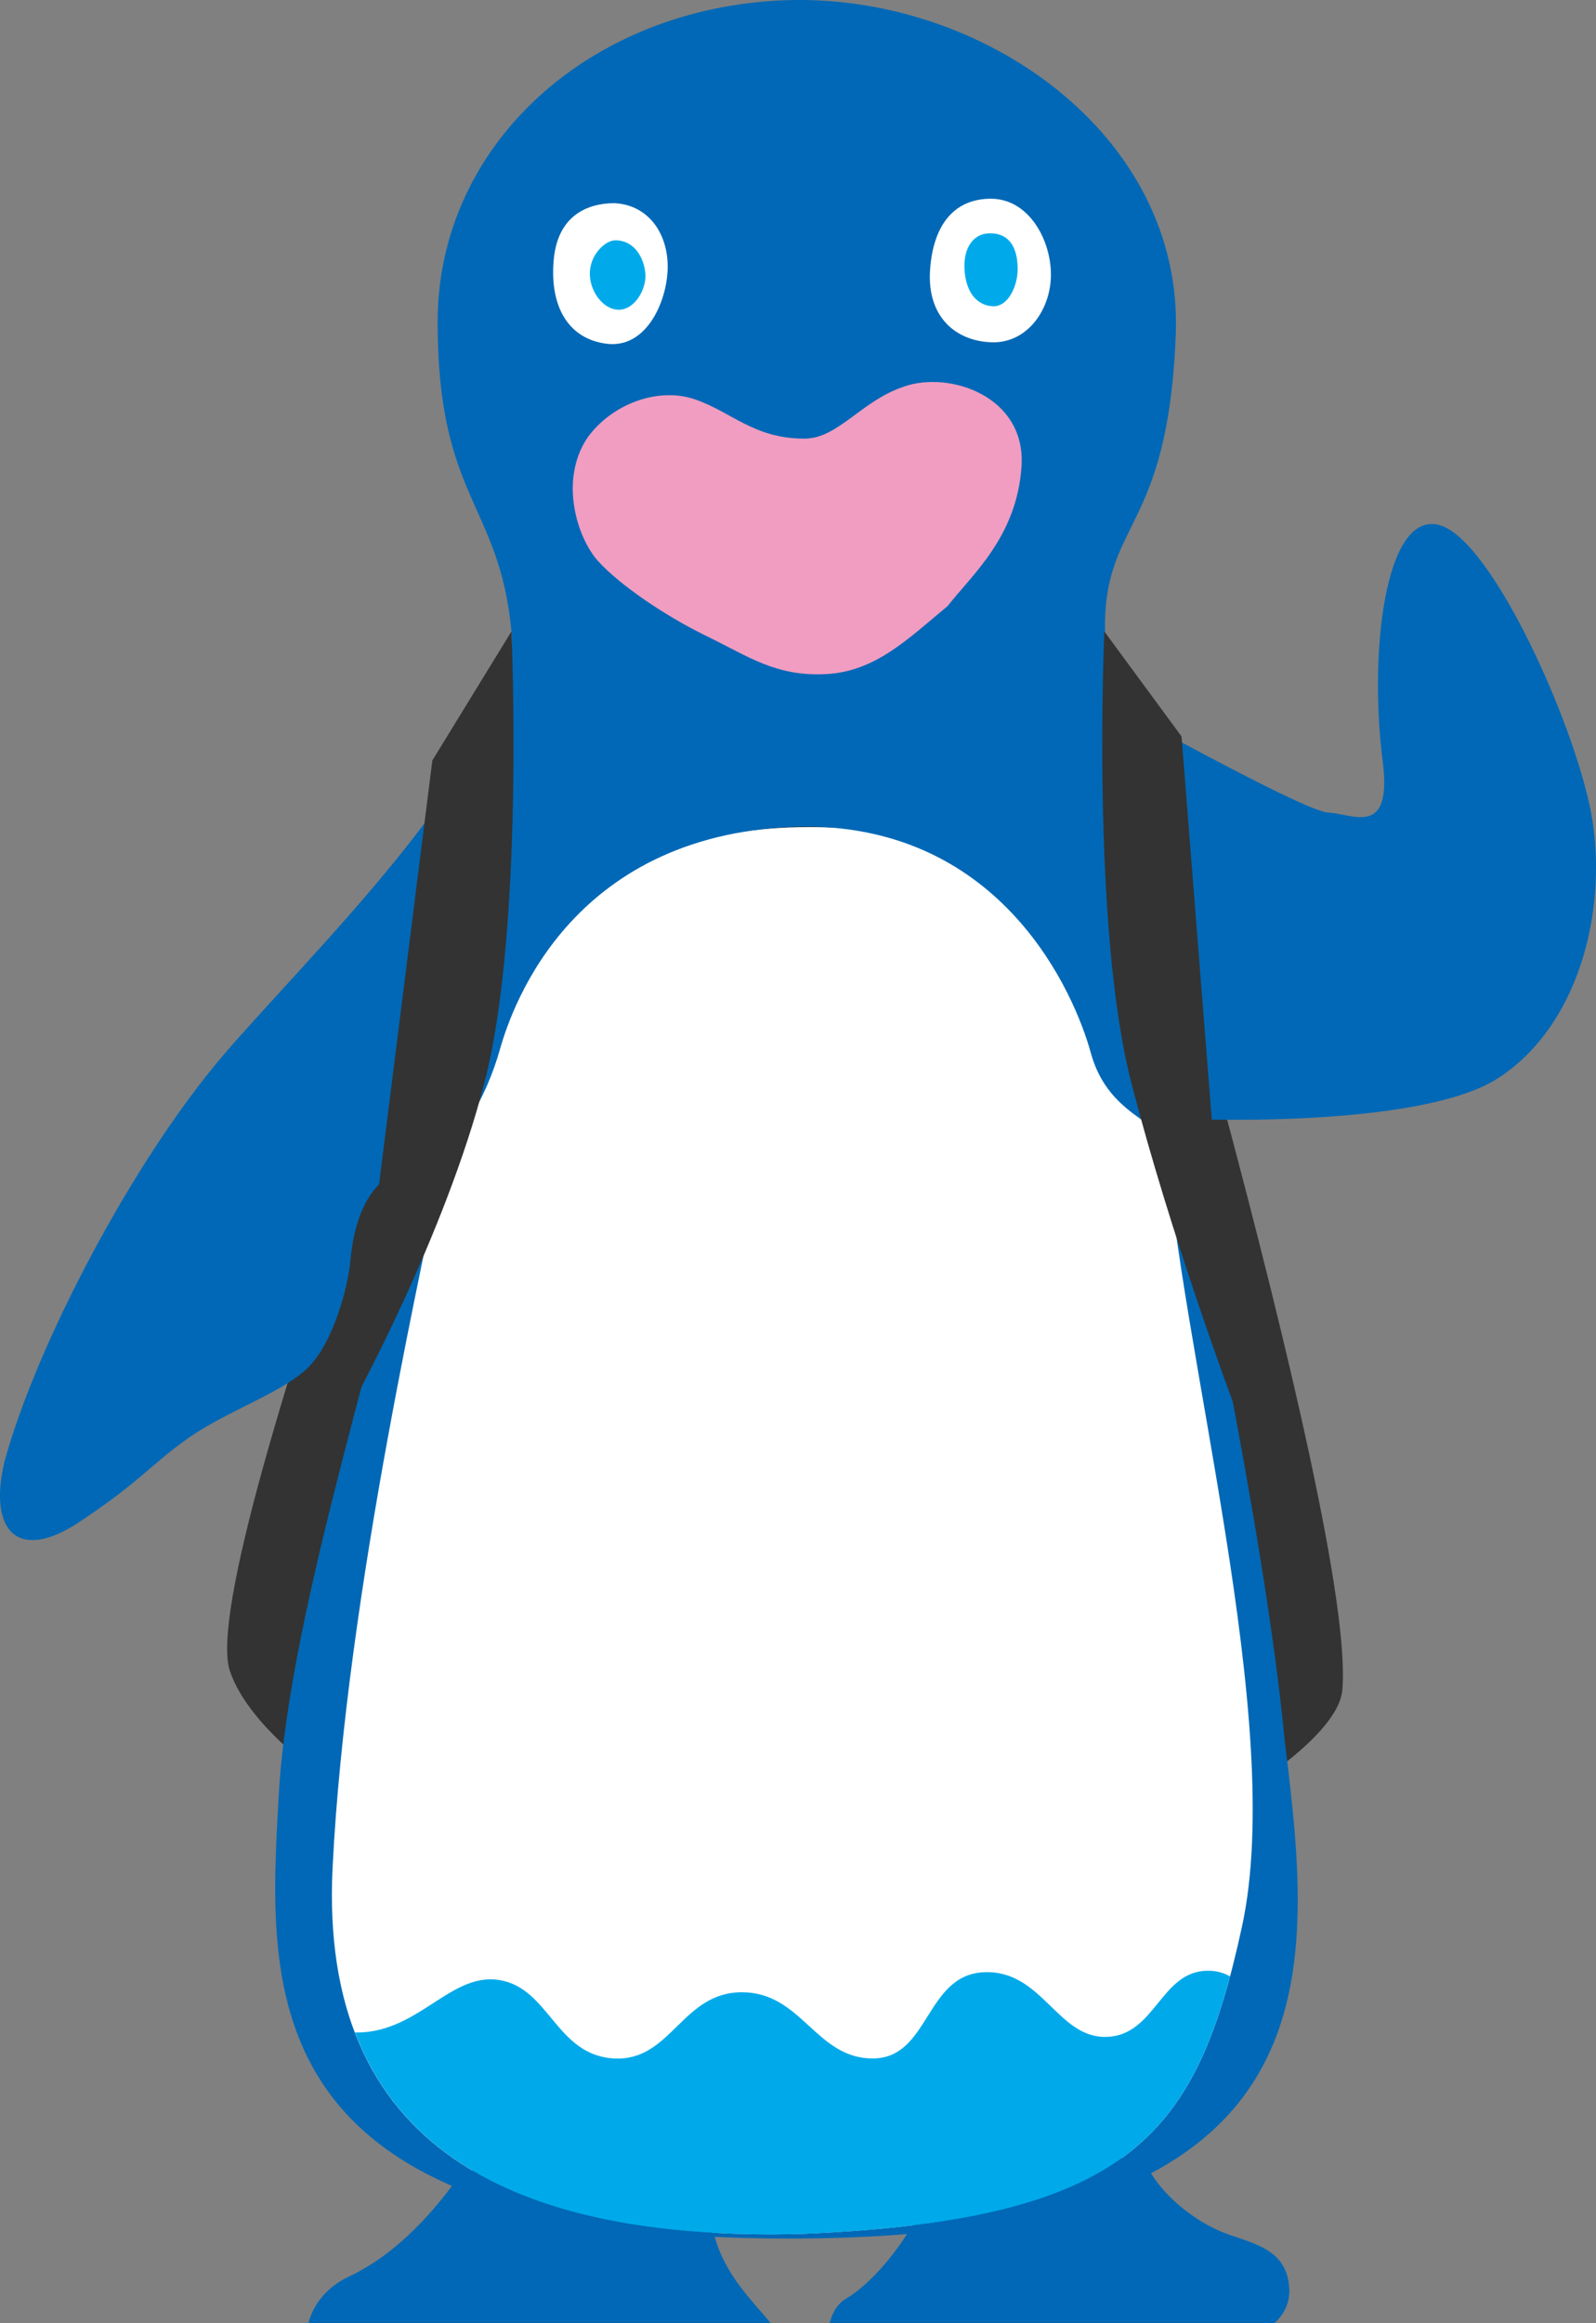 <?xml version="1.0" encoding="UTF-8"?><svg id="b" xmlns="http://www.w3.org/2000/svg" xmlns:xlink="http://www.w3.org/1999/xlink" viewBox="0 0 131.273 191"><rect x="0" y="0" width="131.273" height="191" fill="#808080" stroke="none"/><defs><style>.e{clip-path:url(#d);}.f{fill:none;}.f,.g,.h,.i,.j,.k{stroke-width:0px;}.g{fill:#f09dc1;}.h{fill:#333;}.i{fill:#fff;}.j{fill:#00aaea;}.k{fill:#0068b6;}</style><clipPath id="d"><path class="f" d="m91.016,167.455c-2.003.063-3.326-1.297-4.733-2.659-1.437-1.391-2.963-2.782-5.393-2.655-4.809.254-4.43,7.087-9.113,7.087s-5.821-5.443-10.757-5.443-5.822,5.695-10.503,5.443c-4.809-.253-5.316-5.822-9.492-6.454-2.111-.319-3.836.908-5.744,2.134-1.735,1.116-3.622,2.231-6.089,2.185,4.813,12.579,18.485,17.049,36.795,16.563,25.018-1.042,31.456-7.231,35.182-21.174-.5-.288-1.087-.467-1.801-.467-3.924,0-4.305,5.315-8.353,5.441"/></clipPath></defs><g id="c"><path class="h" d="m67.164,53.312l-22.35.761s-29,74.28-25.899,83.322c3.101,9.043,25.574,21.111,46.235,21.111s44.631-13.178,45.25-19.502c1.329-13.59-20.594-86.23-20.594-86.23l-22.643.538Z"/><path class="k" d="m89.645,56.895s17.448,9.786,19.575,9.904,5.316,2.077,4.504-4.256c-1.132-8.827.177-20.499,4.616-19.39,4.439,1.109,11.563,17.215,12.653,24.376,1.147,7.539-1.169,16.815-7.754,21.094s-26.29,3.354-26.29,3.354l-7.303-35.083Z"/><path class="k" d="m18.367,86.748C10.994,95.366,3.047,110.397.367,120.164c-1.34,5.65,1.052,8.33,6.129,4.979,5.073-3.352,5.935-4.787,9.094-6.989,3.16-2.203,7.851-3.734,9.862-5.841,2.01-2.106,3.159-6.51,3.351-8.522.192-2.01.767-6.605,4.691-7.851,3.927-1.245,6.321-6.128,7.374-9.862.438-1.554,1.578-4.966,4.134-8.44l-2.799-24.511c-1.235,10.58-16.848,25.452-23.836,33.621Z"/><path class="i" d="m66.5,67.995c19.207,0,26.9,10.48,30.044,30.044,3.143,19.563,10.282,52.161,6.812,64.351-3.468,12.189-10.219,21.83-38.175,21.429-27.954-.402-37.242-6.842-39.281-22.547-2.038-15.705,11.604-69.87,11.604-69.87,3.144-12.926,11.704-23.406,28.997-23.406"/><path class="k" d="m37.157,179.689l-.024.074c-2.563,3.417-5.41,5.981-8.447,7.403-1.822.854-2.945,2.324-3.319,3.834h38.024c-1.406-1.775-3.649-3.766-4.611-7.107-4.974-8.591-14.845-9.857-21.623-4.204Z"/><path class="k" d="m106.043,188.116c-.19-3.418-3.323-3.703-5.6-4.651-2.105-.877-4.517-2.729-5.772-4.8-5.808-3.871-15.299-2.732-20.075,4.997-1.37,2.199-3.408,4.385-5.002,5.308-.712.412-1.148,1.182-1.357,2.03h36.575c.801-.722,1.298-1.676,1.231-2.883Z"/><g class="e"><rect class="j" x="29.193" y="162.013" width="71.977" height="22.128"/></g><path class="k" d="m97.785,94.812c-.612-.552-1.274-1.022-1.948-1.473,1.186,17.62,9.973,48.289,6.314,65.067-3.671,16.833-8.827,24.109-36.164,25.247-23.792.633-39.769-7.087-38.631-30.119,1.128-22.795,7.828-51.401,9.317-59.23-.798.742-1.693,1.328-2.69,1.676-1.712,11.38-10.185,35.782-11.057,51.606-.886,16.073-2.531,36.575,42.397,36.447,44.927-.127,42.776-21.261,40.357-40.838-1.771-18.476-7.707-43.701-7.896-48.383"/><path class="k" d="m64.565.022c16.136-.601,32.778,11.01,32.144,27.463-.632,16.452-6.016,15.189-5.82,24.552.022,1.036.546,13.634,1.428,19.145.882,5.511,5.468,23.63,5.468,23.63-2.846-2.562-6.739-3.417-8.066-8.258-1.329-4.841-7.215-18.603-23.542-18.603-18.982.285-24.012,14.616-25.057,18.318-1.044,3.702-3.417,8.543-7.309,9.777,0,0,4.936-17.368,6.038-24.864,1.102-7.495,2.49-16.356,2.219-19.272-.975-10.498-6.073-10.916-6.073-25.438S48.429.624,64.565.022"/><path class="g" d="m48.334,35.964c1.992-2.752,5.79-4.176,8.827-3.132,3.037,1.045,4.839,3.228,9.016,3.228,2.751,0,4.682-3.121,8.163-4.272,3.702-1.329,10.061.759,9.682,6.549-.38,5.79-4.082,8.923-6.075,11.484-3.322,2.754-5.979,5.411-10.062,5.601-4.082.189-6.264-1.424-9.776-3.132-3.512-1.709-7.213-4.272-8.923-6.169-1.708-1.899-3.225-6.645-.853-10.157"/><path class="i" d="m50.551,16.703c2.91.161,4.445,2.667,4.365,5.415-.081,2.749-1.778,6.547-5.012,6.143-3.233-.404-4.688-3.152-4.363-6.87.322-3.718,2.829-4.688,5.01-4.688"/><path class="j" d="m50.612,19.756c1.62,0,2.378,1.522,2.472,2.757.094,1.237-.855,2.949-2.187,2.949s-2.472-1.616-2.378-3.139c.097-1.522,1.333-2.567,2.093-2.567"/><path class="i" d="m81.507,16.339c2.992,0,4.85,3.153,4.931,6.063.08,2.909-1.859,5.821-4.851,5.739-2.989-.082-5.333-2.103-5.091-5.901.244-3.8,2.02-5.902,5.011-5.902"/><path class="j" d="m81.612,19.186c1.711.107,2.092,1.616,2.092,2.948s-.76,3.138-2.092,3.043c-1.331-.095-2.186-1.237-2.281-3.043-.096-1.806.759-3.043,2.281-2.948"/><path class="h" d="m42.068,51.911l-6.508,10.608-6.677,53.08s7.728-13.954,10.994-26.708c3.266-12.754,2.191-36.98,2.191-36.98Z"/><path class="h" d="m90.832,51.911l6.352,8.634,4.348,55.054s-5.243-13.954-8.509-26.708c-3.266-12.754-2.191-36.98-2.191-36.98Z"/></g></svg>